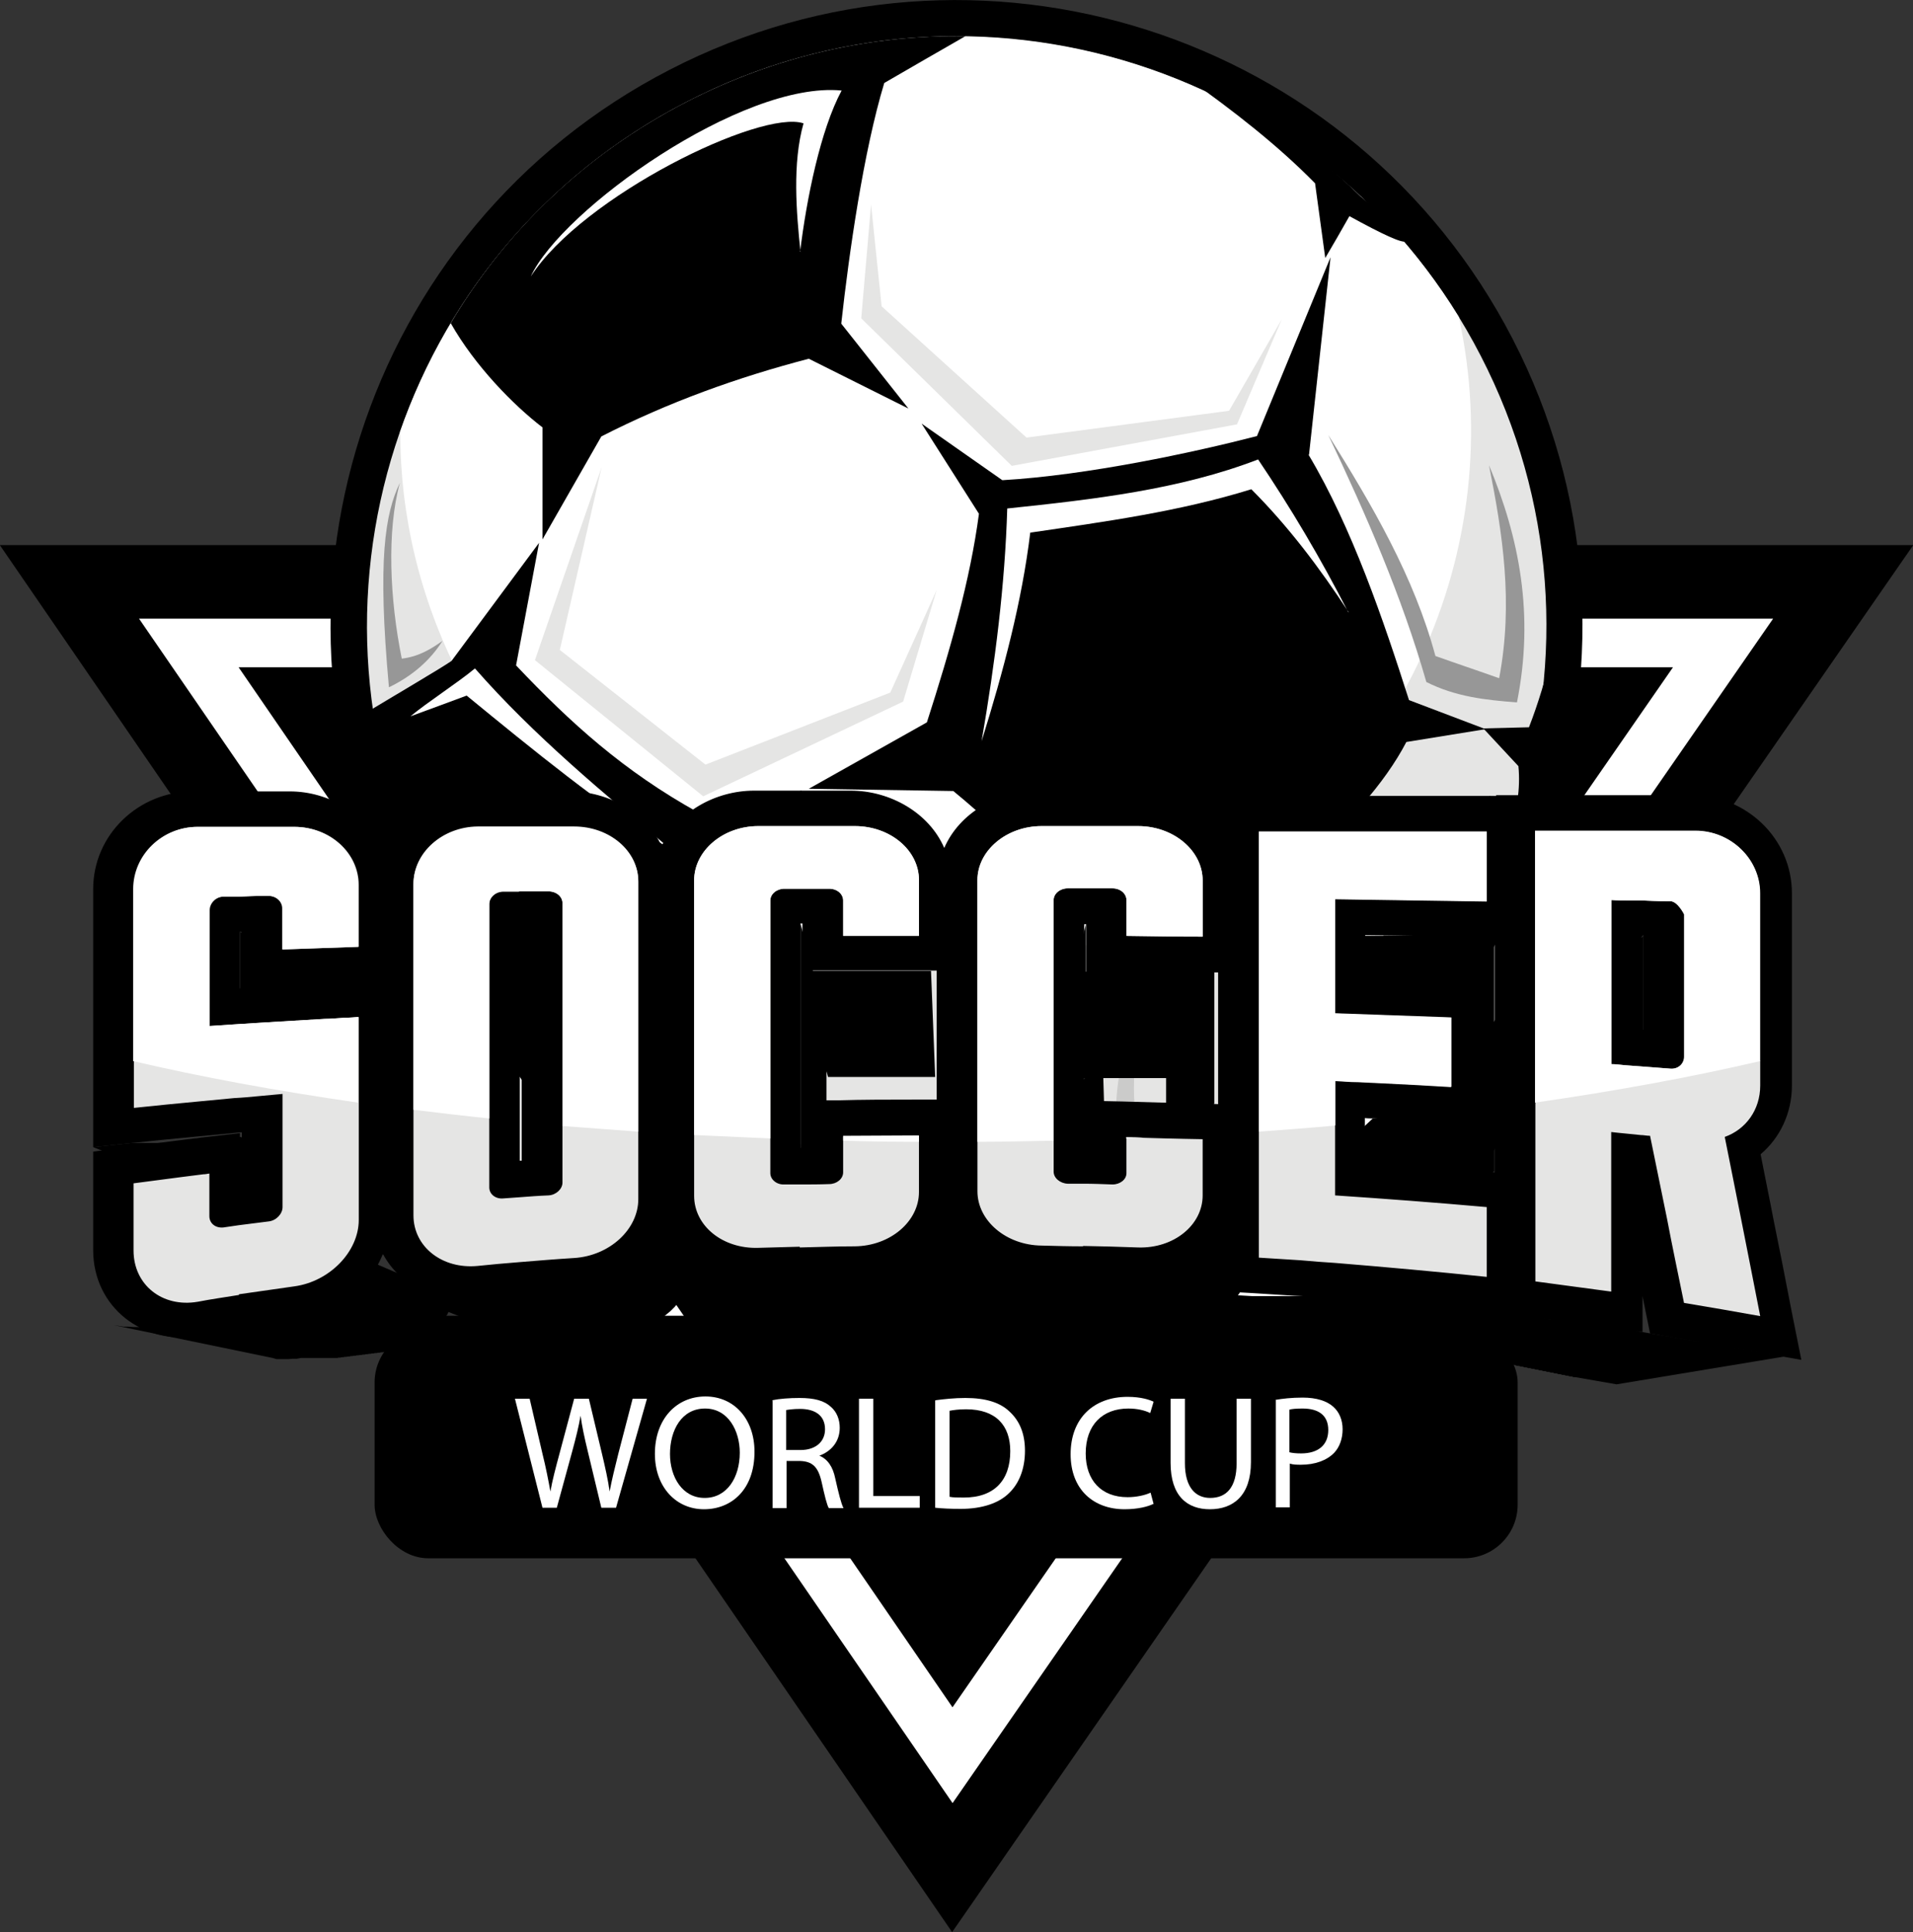 <?xml version="1.0" encoding="UTF-8"?><svg id="Layer_1" xmlns="http://www.w3.org/2000/svg" viewBox="0 0 50.71 51.22"><rect x="0" y="0" width="50.71" height="51.22" fill="#333333" stroke="none"/><defs><style>.cls-1,.cls-2,.cls-3{fill:#fff;}.cls-4,.cls-5,.cls-6,.cls-7,.cls-2,.cls-8,.cls-9,.cls-3{fill-rule:evenodd;}.cls-4,.cls-3{stroke:#000;stroke-miterlimit:2.61;stroke-width:.5px;}.cls-5{fill:#cbcbca;}.cls-6{fill:#979797;}.cls-7{fill:#b3b2b3;}.cls-8{fill:#e5e5e4;}</style></defs><g><polygon class="cls-4" points=".47 14.7 50.24 14.7 25.24 50.78 .47 14.7 .47 14.7"/><polygon class="cls-3" points="3.21 16.15 25.25 48.24 47.48 16.15 3.21 16.15 3.21 16.15"/><polygon class="cls-4" points="6.8 17.94 25.25 44.82 43.87 17.94 6.8 17.94 6.8 17.94"/><path class="cls-9" d="m40.1,8.99c4.2,8.14,1,18.15-7.14,22.35-8.14,4.2-18.15,1-22.35-7.14-4.2-8.14-1-18.15,7.14-22.35,8.14-4.2,18.15-1,22.35,7.14h0Z"/><path class="cls-8" d="m39.25,9.43c3.96,7.67.94,17.1-6.73,21.05-7.67,3.96-17.1.94-21.05-6.73-3.96-7.67-.94-17.1,6.73-21.05,7.67-3.96,17.1-.94,21.05,6.73h0Z"/><path class="cls-2" d="m10.6,11.46c1.27-3.65,3.89-6.84,7.6-8.75,7.32-3.77,16.23-1.21,20.47,5.69,1.34,6.13-1.52,12.64-7.36,15.65-6.97,3.59-15.53.86-19.12-6.11-1.07-2.08-1.58-4.29-1.58-6.48h0Z"/><path class="cls-9" d="m41.53,15.31c.14,3.01-.6,5.99-2.09,8.57.37-1.18.93-2.35.81-3.57-.31-.33-.62-.67-.93-1,.4-.01.81-.02,1.21-.03.5-1.29.78-2.63,1-3.98h0Z"/><path class="cls-9" d="m34.69,12.06c1.15,1.93,1.98,4.37,2.66,6.5l2.03.77-2.1.34c-1.14,2.19-4.13,4.61-6.82,5.64h0s-1.17,2.13-1.17,2.13l-.07-2.56c-.84-.93-2.37-2.62-3.95-3.91l-3.83-.06,3.13-1.76c.63-1.96,1.15-3.79,1.38-5.53l-1.52-2.39,2.14,1.5c2.26-.13,5.09-.74,6.75-1.17l1.95-4.74-.57,5.23h0Z"/><path class="cls-9" d="m31.47,2.06c1.69.76,3.25,1.82,4.6,3.15,1.83,1.5,1.46,1.49-.3.52-.21.37-.42.74-.64,1.11-.09-.66-.18-1.32-.27-1.98-.99-1.01-2.16-1.92-3.4-2.8h0Z"/><path class="cls-9" d="m31.29,31.05c-2.18.9-4.46,1.26-6.69,1.15.83-.42,2.57-1.41,3.3-1.98l1.32-2.55.07,2.38c.54.32,1.3.84,1.99.99h0Z"/><path class="cls-9" d="m20.37,31.65c-4-1.08-7.44-3.68-9.36-7.56-.81-1.63-1.28-3.36-1.45-5.11.81-.49,2.19-1.3,2.41-1.46l2.32-3.13-.61,3.25c1.46,1.54,2.85,2.8,4.83,3.9l2.75-.58-2.49,1.65c-.82.71-1.69,4.59-1.51,6.35.73,1.16,1.9,1.95,3.11,2.69h0Z"/><path class="cls-9" d="m11.94,8.58c1.44-2.43,3.56-4.49,6.26-5.88,2.37-1.22,4.9-1.78,7.39-1.74-.72.41-1.44.83-2.15,1.24-.55,1.82-.93,4.48-1.14,6.38,0,0,0,0,0,0,.59.75,1.19,1.5,1.78,2.25-.88-.44-1.76-.88-2.64-1.32-1.88.49-3.72,1.15-5.5,2.06-.52.91-1.04,1.82-1.56,2.73,0-.99,0-1.98,0-2.97-.77-.59-1.79-1.63-2.43-2.76h0Z"/><path class="cls-2" d="m21.21,6.67c.17-1.4.54-3.23,1.1-4.27-2.64-.26-7.43,3.17-8.24,4.93,1.37-2.13,6.1-4.44,7.23-4.06-.3,1.06-.19,2.37-.08,3.41h0Z"/><path class="cls-2" d="m12.59,17.72c-.47.39-1.24.88-1.71,1.27.5-.18,1-.37,1.49-.55,1.77,1.45,3.54,2.9,5.47,4.12-1.8-1.49-3.7-3.07-5.25-4.84h0Z"/><path class="cls-2" d="m35.74,16.23c-.72-1.41-1.52-2.76-2.39-4.05-2.08.8-4.36,1.06-6.65,1.3-.06,2.02-.32,4.08-.68,6.17.58-1.86,1.07-3.71,1.29-5.53,1.98-.29,3.96-.56,5.86-1.15.97.97,1.81,2.08,2.58,3.26h0Z"/><polygon class="cls-8" points="23.09 5.42 22.83 8.44 26.82 12.35 32.79 11.25 33.98 8.46 32.58 10.89 27.21 11.6 23.37 8.12 23.09 5.42 23.09 5.42"/><polygon class="cls-8" points="15.95 12.38 14.18 17.5 18.64 21.11 23.94 18.6 24.83 15.64 23.6 18.36 18.7 20.27 14.84 17.23 15.95 12.38 15.95 12.38"/><path class="cls-6" d="m40.21,18.62c-.82-.06-1.63-.15-2.4-.54-.66-2.3-1.6-4.44-2.6-6.55,1.17,1.87,2.28,3.77,2.84,5.86.56.2,1.13.39,1.69.59.38-2.01.09-3.84-.27-5.65.8,1.92,1.21,3.96.74,6.3h0Z"/><path class="cls-7" d="m27.4,29.69c-.85.83-1.85,1.47-3.02,1.92-1.49-.1-3.03-.45-4.61-1.02-.77-.6-1.48-1.29-2.16-2.04.06-1.54.36-2.85.71-4.11-.11,1.22-.23,2.45-.04,3.68.46.72,1.05,1.36,1.87,1.85,1.35.51,2.72.84,4.11.93,1.22-.05,2.23-.53,3.14-1.2h0Z"/><path class="cls-5" d="m30.8,26.01c-.46.94-.84,1.94-.72,3.34.37.24.74.48,1.11.72,3.91-2.38,6.38-5.41,8.26-8.7-1.41,3.32-3.38,6.56-8.2,9.34-.56-.31-1.11-.62-1.67-.92-.04-1.67.48-2.83,1.22-3.78h0Z"/><path class="cls-6" d="m11.73,16.99c-.31.22-.64.42-1.08.47-.32-1.58-.4-3.38-.05-4.66-.39.81-.6,2.03-.29,5.42.62-.3,1.09-.71,1.42-1.23h0Z"/><path class="cls-9" d="m17.56,32.67l1.22,1.11h.03s.09.05.09.05l.09.03.09.03.09.03.09.02.09.02.09.02h.09s.09.02.09.02h.09s.09.01.09.01h.09s.1,0,.1,0h.03s.03,0,.03,0h.03s.03,0,.03,0h.03s.03,0,.03,0h.03s.03,0,.03,0h.03s.03,0,.03,0h.03s.03,0,.03,0h.03s.03,0,.03,0h.03s.03,0,.03,0h.03s.03,0,.03,0h.03s.03,0,.03,0h.03s.03,0,.03,0h.03s.03,0,.03,0h.03s.03,0,.03,0h.03s.03,0,.03,0h.03s.03,0,.03,0h.03s.03,0,.03,0h.05s.05,0,.05,0h.05s.05,0,.05,0h.05s.05,0,.05,0h.05s.05,0,.05,0h.05s.05,0,.05,0h.05s.05,0,.05,0h.05s.05,0,.05,0h.05s.05,0,.05,0h.05s.05,0,.05,0h.05s.05,0,.05,0h.05s.05,0,.05,0h.05s.05,0,.05,0h.05s.05,0,.05,0h.05s.05,0,.05,0h.05s.05,0,.05,0h.05s.05,0,.05,0h.1s.1,0,.1,0h.1s.1-.02.1-.02l.1-.02.1-.02.09-.02.09-.03.09-.03.09-.03.09-.03.09-.04.09-.04.09-.04.08-.05.08-.05.08-.05.08-.05.08-.06.07-.06.07-.06.07-.06.07-.07.06-.07.06-.07.06-.07.06-.08.05-.08.05-.08.05-.08.04-.08.04-.09.04.09.04.08.05.08.05.08.05.08.06.08.06.07.06.07.06.07.07.07.07.06.07.06.07.06.08.06.08.05.08.05.08.05.08.05.09.04.09.04.09.04.09.03.09.03.09.03.09.03.09.02.1.02.1.02h.1s.1.02.1.02h.1s.1,0,.1,0h.03s.03,0,.03,0h.03s.03,0,.03,0h.03s.03,0,.03,0h.03s.03,0,.03,0h.03s.03,0,.03,0h.03s.03,0,.03,0h.03s.03,0,.03,0h.03s.03,0,.03,0h.03s.03,0,.03,0h.03s.03,0,.03,0h.03s.03,0,.03,0h.03s.03,0,.03,0h.03s.03,0,.03,0h.03s.03,0,.03,0h.03s.03,0,.03,0h.03s.03,0,.03,0h.05s.05,0,.05,0h.05s.05,0,.05,0h.05s.05,0,.05,0h.05s.05,0,.05,0h.05s.05,0,.05,0h.05s.05,0,.05,0h.05s.05,0,.05,0h.05s.05,0,.05,0h.05s.05,0,.05,0h.05s.05,0,.05,0h.05s.05,0,.05,0h.05s.05,0,.05,0h.05s.05,0,.05,0h.05s.05,0,.05,0h.05s.05,0,.05,0h.05s.05,0,.05,0h.08s.08,0,.08,0h.08s.08,0,.08,0h.08s.08-.02.08-.02h.08s.08-.03.08-.03l.08-.02.08-.02.08-.02.08-.02.08-.03.08-.03.08-.03.08-.03.07-.04.07-.04.07-.04.07-.04.07-.04.05-.03.59-.58h0v.03h0v.03h0v.03h0v.03h0v.03h0v.03h0v.03h0v.03h0v.03h0v.03h0v.03h0v.03h0v.03h0v.03h0v.03h0v.91l.88.05h.03s.03,0,.03,0h.03s.03,0,.03,0h.03s.03,0,.03,0h.03s.03,0,.03,0h.03s.03,0,.03,0h.03s.03,0,.03,0h.03s.03,0,.03,0h.03s.03,0,.03,0h.03s.03,0,.03,0h.03s.03,0,.03,0h.03s.03,0,.03,0h.03s.03,0,.03,0h.03s.03,0,.03,0h.03s.03,0,.03,0h.03s.03,0,.03,0h.03s.03,0,.03,0h.03s.03,0,.03,0h.03s.03,0,.03,0h.03s.03,0,.03,0h.03s.03,0,.03,0h.03s.03,0,.03,0h.03s.03,0,.03,0h.03s.03,0,.03,0h.03s.03,0,.03,0h.03s.03,0,.03,0h.03s.03,0,.03,0h.03s.03,0,.03,0h.03s.03,0,.03,0h.03s.03,0,.03,0h.03s.03,0,.03,0h.03s.03,0,.03,0h.03s.03,0,.03,0h.12s.12.02.12.02h.12s.12.02.12.02h.12s.12.02.12.02h.12s.12.02.12.02h.12s.12.02.12.02h.12s.12.02.12.02h.12s.12.02.12.02h.12s.12.02.12.02h.12s.12.02.12.02h.12s.12.02.12.02h.12s.12.02.12.02h.12s.12.02.12.02h.12s.12.02.12.02h.12s.12.03.12.03h.12s.12.03.12.03h.12s.12.03.12.03l1.02.11h.02s.24.02.24.02h.06s.06.02.06.02h.06s.06.02.06.02h.06s.06.02.06.02h.06s.06.02.06.02h.06s.06.02.06.02h.06s.06.02.06.02h.06s.06.02.06.02h.01s2.18-.65,2.18-.65h0s0,.02,0,.02h0s0,.02,0,.02h0s0,.02,0,.02h0s0,.02,0,.02h0s0,.02,0,.02h0s0,.02,0,.02h0s0,.02,0,.02h0s0,.02,0,.02h0s0,.02,0,.02h0s0,.02,0,.02h0s0,.02,0,.02h0s0,.02,0,.02h0s0,.02,0,.02h0s0,.02,0,.02h0s0,.02,0,.02h0s0,.02,0,.02l.13.64.64.11h.06s.06.02.06.02h.06s.06.02.06.02h.06s.06.02.06.02h.06s.06.02.06.02h.06s.06.02.06.02h.06s.06.02.06.02h.06s.06.02.06.02h.06s.06.02.06.02h.06s.06.02.06.02h.06s.06.02.06.02h.06s.06.02.06.02h.06s.06.02.06.02h.06s.06.02.06.02h.06s.06.02.06.02h.06s.06.02.06.02h.06s.06.02.06.02l1.36.24-4.47.74-1.09-.19h-.05s-.05-.02-.05-.02h-.05s-.05-.02-.05-.02h-.05s-.05-.02-.05-.02h-.05s-.05-.02-.05-.02h-.05s-.05-.02-.05-.02h-.05s-.05-.02-.05-.02h-.05s-.05-.02-.05-.02h-.05s-.05-.02-.05-.02h-.05s-.05-.02-.05-.02h-.05s-.05-.02-.05-.02h-.05s-.05-.02-.05-.02h-.05s-.05-.02-.05-.02h-.05s-.05-.02-.05-.02h-.05s-.05-.02-.05-.02h-.05s-.05-.02-.05-.02h-.05s-.05-.02-.05-.02l-.51-.09v-.07s-.16.04-.16.04l-.85-.12h-.05s-.05-.01-.05-.01h-.05s-.05-.01-.05-.01h-.05s-.05-.01-.05-.01h-.05s-.05-.01-.05-.01h-.05s-.05-.01-.05-.01h-.05s-.05-.01-.05-.01h-.05s-.05-.01-.05-.01h-.05s-.05-.01-.05-.01h-.05s-.05-.01-.05-.01h-.05s-.05-.01-.05-.01h-.05s-.05-.01-.05-.01h-.05s-.05-.01-.05-.01h-.05s-.05-.01-.05-.01h-.05s-.05-.01-.05-.01h-.05s-.05-.01-.05-.01h-.05s-.05-.01-.05-.01l-.17-.02h-.02s-.83-.08-.83-.08h-.1s-.1-.02-.1-.02h-.1s-.1-.02-.1-.02h-.1s-.1-.02-.1-.02h-.1s-.1-.02-.1-.02h-.1s-.1-.02-.1-.02h-.1s-.1-.02-.1-.02h-.1s-.1-.02-.1-.02h-.1s-.1-.02-.1-.02h-.1s-.1-.02-.1-.02h-.1s-.1-.02-.1-.02h-.1s-.1-.02-.1-.02h-.1s-.1-.02-.1-.02h-.1s-.1-.02-.1-.02h-.1s-.1-.02-.1-.02h-.1s-.1-.02-.1-.02h-.1s-.1-.02-.1-.02h-.02s-.02,0-.02,0h-.02s-.02,0-.02,0h-.02s-.02,0-.02,0h-.02s-.02,0-.02,0h-.02s-.02,0-.02,0h-.02s-.02,0-.02,0h-.02s-.02,0-.02,0h-.02s-.02,0-.02,0h-.02s-.02,0-.02,0h-.02s-.02,0-.02,0h-.02s-.02,0-.02,0h-.02s-.02,0-.02,0h-.02s-.02,0-.02,0h-.02s-.02,0-.02,0h-.02s-.02,0-.02,0h-.02s-.02,0-.02,0h-.03s-.03,0-.03,0h-.03s-.03,0-.03,0h-.03s-.03,0-.03,0h-.03s-.03,0-.03,0h-.03s-.03,0-.03,0h-.03s-.03,0-.03,0h-.03s-.03,0-.03,0h-.03s-.03,0-.03,0h-.03s-.03,0-.03,0h-.03s-.03,0-.03,0h-.03s-.03,0-.03,0h-.03s-.03,0-.03,0h-.03s-.03,0-.03,0h-.03s-.03,0-.03,0h-.03s-.03,0-.03,0h-.03s-.03,0-.03,0l-.71-.04v-.71h0v-.02h0v-.02h0v-.02h0v-.02h0v-.02h0v-.02h0v-.02h0v-.02h0v-.02h0v-.02h0v-.02h0v-.02h0v-.02h0v-.02l-.21.2-.05.04-.05.04-.05.04-.05.04-.05.04-.05.04-.05.04-.06.03-.06.03-.06.03-.06.03-.06.03-.06.03-.06.02-.06.02-.06.02-.06.02-.06.02h-.07s-.07.03-.07.03h-.07s-.07.02-.07.02h-.07s-.07.01-.07.01h-.07s-.07,0-.07,0h-.07s-.04,0-.04,0h-.04s-.04,0-.04,0h-.04s-.04,0-.04,0h-.04s-.04,0-.04,0h-.04s-.04,0-.04,0h-.04s-.04,0-.04,0h-.04s-.04,0-.04,0h-.04s-.04,0-.04,0h-.04s-.04,0-.04,0h-.04s-.04,0-.04,0h-.04s-.04,0-.04,0h-.04s-.04,0-.04,0h-.04s-.04,0-.04,0h-.04s-.04,0-.04,0h-.04s-.04,0-.04,0h-.04s-.04,0-.04,0h-.04s-.03,0-.03,0h-.03s-.03,0-.03,0h-.03s-.03,0-.03,0h-.03s-.03,0-.03,0h-.03s-.03,0-.03,0h-.03s-.03,0-.03,0h-.03s-.03,0-.03,0h-.03s-.03,0-.03,0h-.03s-.03,0-.03,0h-.03s-.03,0-.03,0h-.03s-.03,0-.03,0h-.03s-.03,0-.03,0h-.03s-.03,0-.03,0h-.03s-.03,0-.03,0h-.03s-.03,0-.03,0h-.03s-.03,0-.03,0h-.03s-.08,0-.08,0h-.08s-.08-.01-.08-.01h-.08s-.08-.02-.08-.02l-.08-.02-.08-.02-.08-.02-.07-.02-.07-.03-.07-.03-.07-.03-.07-.03-.07-.03-.07-.04-.07-.04-.06-.04-.06-.04-.06-.05-.06-.05-.06-.05-.06-.05-.05-.05-.05-.06-.05-.06-.05-.06-.04-.06-.04-.06-.04-.06-.04-.07-.03-.07-.03-.07-.03.07-.03.07-.04.07-.04.06-.04.06-.04.06-.05.06-.05.06-.05.06-.05.05-.06.05-.06.05-.06.05-.06.05-.06.04-.06.04-.07.04-.07.04-.07.03-.07.03-.07.03-.07.03-.07.03-.07.02-.08.02-.08.02-.08.02h-.08s-.08.02-.08.02h-.08s-.08.01-.08.01h-.08s-.04,0-.04,0h-.04s-.04,0-.04,0h-.04s-.04,0-.04,0h-.04s-.04,0-.04,0h-.04s-.04,0-.04,0h-.04s-.04,0-.04,0h-.04s-.04,0-.04,0h-.04s-.04,0-.04,0h-.04s-.04,0-.04,0h-.04s-.04,0-.04,0h-.04s-.04,0-.04,0h-.04s-.04,0-.04,0h-.04s-.04,0-.04,0h-.04s-.04,0-.04,0h-.04s-.04,0-.04,0h-.04s-.04,0-.04,0h-.04s-.03,0-.03,0h-.03s-.03,0-.03,0h-.03s-.03,0-.03,0h-.03s-.03,0-.03,0h-.03s-.03,0-.03,0h-.03s-.03,0-.03,0h-.03s-.03,0-.03,0h-.03s-.03,0-.03,0h-.03s-.03,0-.03,0h-.03s-.03,0-.03,0h-.03s-.03,0-.03,0h-.03s-.03,0-.03,0h-.03s-.03,0-.03,0h-.03s-.03,0-.03,0h-.03s-.03,0-.03,0h-.03s-.03,0-.03,0h-.03s-.08,0-.08,0h-.08s-.08,0-.08,0h-.08s-.08-.02-.08-.02h-.07s-.07-.02-.07-.02l-.07-.02-.07-.02-.07-.02-.07-.02-.07-.03-.07-.03-.07-.03-.07-.03-.07-.03-.06-.04-.06-.04-.06-.04-.06-.04-.06-.04-.06-.05-.5-.44v.02s-.04.07-.04.07l-.04.06-.04.06-.04.06-.05.06-.05.06-.05.06-.05.05-.05.05-.06.05-.06.05-.06.05-.06.04-.06.04-.06.04-.07.04-.07.04-.07.03-.07.03-.07.03-.07.03-.07.03-.07.02-.07.02-.07.02-.08.02h-.08s-.08.03-.08.03h-.08s-.08.02-.08.02h-.04s-.04,0-.04,0h-.04s-.04,0-.04,0h-.04s-.04,0-.04,0h-.04s-.04,0-.04,0h-.04s-.04,0-.04,0h-.04s-.04,0-.04,0h-.04s-.04,0-.04,0h-.04s-.04,0-.04,0h-.04s-.04,0-.04,0h-.04s-.04,0-.04,0h-.04s-.04,0-.04,0h-.04s-.04,0-.04,0h-.04s-.04,0-.04,0h-.04s-.04,0-.04,0h-.04s-.04,0-.04,0h-.04s-.04,0-.04,0h-.03s-.03,0-.03,0h-.03s-.03,0-.03,0h-.03s-.03,0-.03,0h-.03s-.03,0-.03,0h-.03s-.03,0-.03,0h-.03s-.03,0-.03,0h-.03s-.03,0-.03,0h-.03s-.03,0-.03,0h-.03s-.03,0-.03,0h-.03s-.03,0-.03,0h-.03s-.03,0-.03,0h-.03s-.03,0-.03,0h-.03s-.03,0-.03,0h-.03s-.03,0-.03,0h-.03s-.03,0-.03,0h-.03s-.03,0-.03,0h-.08s-.08,0-.08,0h-.08s-.08,0-.08,0h-.08s-.08-.01-.08-.01h-.07s-.07-.02-.07-.02h-.07s-.07-.03-.07-.03l-.07-.02-.07-.02-.07-.02-1.22-.48h0s-.04.08-.04.08l-.05.06-.05.06-.05.06-.05.06-.05.06-.06.05-.06.05-.06.05-.06.05-.06.05-.06.04-.07.04-.07.04-.07.04-.07.04-.07.03-.07.03-.07.03-.07.03-.07.02-.07.02-.08.02-.08.02h-.08s-.08.03-.08.03h-.04s-.04.01-.04.01h-.04s-.04.01-.04.01h-.04s-.04.01-.04.01h-.04s-.04.01-.04.01h-.04s-.04.01-.04.01h-.04s-.04.01-.04.01h-.04s-.04.01-.04.01h-.04s-.04.01-.04.01h-.04s-.04.01-.04.01h-.04s-.04.01-.04.01h-.04s-.04.01-.04.01h-.04s-.04.01-.04.01h-.04s-.04.01-.04.01h-.04s-.04.01-.04.01h-.04s-.04.01-.04.01h-.04s-.04.01-.04.01h-.03s-.03,0-.03,0h-.03s-.03,0-.03,0h-.03s-.03,0-.03,0h-.03s-.03,0-.03,0h-.03s-.03,0-.03,0h-.03s-.03,0-.03,0h-.03s-.03,0-.03,0h-.03s-.03,0-.03,0h-.03s-.03,0-.03,0h-.03s-.03,0-.03,0h-.03s-.03,0-.03,0h-.03s-.03,0-.03,0h-.03s-.03,0-.03,0h-.03s-.03,0-.03,0h-.03s-.03,0-.03,0h-.03s-.03,0-.03,0l-.11.02h-.11s-.11.01-.11.01h-.11s-.11,0-.11,0h-.1s-.1-.03-.1-.03l-4.21-.87.13.02.13.02h.13s.13.01.13.01h.14s.14-.02.14-.02l.14-.02h.03s.03-.01.03-.01h.03s.03-.01.03-.01h.03s.03-.01.03-.01h.03s.03-.01.03-.01h.03s.03-.01.03-.01h.03s.03-.01.03-.01h.03s.03-.01.03-.01h.03s.03-.01.03-.01h.03s.03-.01.03-.01h.03s.03-.01.03-.01h.03s.03-.01.03-.01h.03s.03-.01.03-.01h.03s.03-.01.03-.01h.03s.03-.01.03-.01h.03s.03-.01.03-.01h.03s.03-.01.03-.01h.05s.05-.01.05-.01h.05s.05-.01.05-.01h.05s.05-.01.05-.01h.05s.05-.01.05-.01h.05s.05-.01.05-.01h.05s.05-.01.05-.01h.05s.05-.01.05-.01h.05s.05-.01.05-.01h.05s.05-.01.05-.01h.05s.05-.01.05-.01h.05s.05-.01.05-.01h.05s.05-.01.05-.01h.05s.05-.01.05-.01h.05s.05-.01.05-.01h.05s.05-.01.05-.01h.05s.05-.01.05-.01h.1s.1-.03.1-.03l.09-.02.09-.02.09-.03.09-.03.09-.03.09-.04.09-.04.09-.04.09-.04.08-.05.08-.05.08-.05.08-.06.08-.06.08-.06.07-.06.07-.06.07-.07.07-.07.07-.07.06-.07.06-.07.06-.08.05-.08.05-.08.05-.08.05-.08.04-.09.04-.09.04-.09,2.82,1.21h0s.03,0,.03,0h.03s.03,0,.03,0h.03s.03,0,.03,0h.03s.03,0,.03,0h.03s.03,0,.03,0h.03s.03,0,.03,0h.03s.03,0,.03,0h.03s.03,0,.03,0h.03s.03,0,.03,0h.03s.03,0,.03,0h.03s.03,0,.03,0h.03s.05,0,.05,0h.05s.05,0,.05,0h.05s.05,0,.05,0h.05s.05,0,.05,0h.05s.05,0,.05,0h.05s.05,0,.05,0h.05s.05,0,.05,0h.05s.05,0,.05,0h.05s.05,0,.05,0h.05s.05,0,.05,0h.05s.05,0,.05,0h.05s.05,0,.05,0h.05s.05,0,.05,0h.05s.05,0,.05,0h.05s.05,0,.05,0h.05s.05,0,.05,0h.05s.1-.01.1-.01h.1s.1-.03.1-.03l.09-.02.09-.02.09-.02.09-.03.09-.03.09-.03.09-.04.09-.04.09-.04.09-.04.08-.05.08-.05.08-.05.08-.05.08-.06.07-.06.07-.06.07-.06.07-.07.07-.07.06-.07.06-.07.06-.07.05-.08.05-.08.05-.08.05-.08.04-.08.04-.09h0Zm-3.72-8.09l2.31,3.04h0s0,0,0,0h0s0,0,0,0h0s0,0,0,0h0s0,0,0,0v4.97l-2.32-1.8v-6.21h0s0,0,0,0h0s0,0,0,0h0s0,0,0,0h0s0,0,0,0h0Zm26.09,3.23h0s0,0,0,0h0s0,0,0,0h0s0,0,0,0h0s0,0,0,0l3.63-2.99h0s0,0,0,0h0s0,0,0,0h0s0,0,0,0h0s0,0,0,0v2.51l-3.64,2.49v-2.01h0Zm-28.95,1.04l-.78.03-.04-.03h0v.07l-3.8-2.72v-1.5h0s0,0,0,0h0s0,0,0,0h0s0,0,0,0h0s0,0,0,0l1.73,1.38h.02s.04,0,.04,0h.04s.04,0,.04,0h.04s.04,0,.04,0h.04s.04,0,.04,0h.04s.04,0,.04,0h.04s.04,0,.04,0l3.36,2.74h-.03s-.03,0-.03,0h-.03s-.03,0-.03,0h-.03s-.03,0-.03,0h-.03s-.03,0-.03,0h-.03s-.03,0-.03,0h-.03s-.03,0-.03,0h-.03s-.03,0-.03,0h-.03s-.03,0-.03,0h-.03s-.03,0-.03,0h-.03s-.03,0-.03,0h-.03s-.03,0-.03,0h-.03s-.03,0-.03,0h-.03s-.03,0-.03,0h-.03s-.03,0-.03,0h-.03s-.03,0-.03,0h-.03s-.03,0-.03,0h0Zm11.07,3.23v.23l-.83-1.87v-5.95h0s0,0,0,0h0s0,0,0,0h0s0,0,0,0h0s0,0,0,0l.33,1.25h.61s.06,0,.06,0h.06s.06,0,.06,0h.06s.06,0,.06,0h.06s.06,0,.06,0h.06s.06,0,.06,0h.06s.06,0,.06,0h.06s.06,0,.06,0h.06s.06,0,.06,0h.06s.06,0,.06,0h.06s.06,0,.06,0h.06s.06,0,.06,0h.06s.06,0,.06,0h.06s.06,0,.06,0h.06s.06,0,.06,0h.06s.06,0,.06,0h.06s.06,0,.06,0h.06s.6,0,.6,0l.11,2.81h-.58s-.05,0-.05,0h-.05s-.05,0-.05,0h-.05s-.05,0-.05,0h-.05s-.05,0-.05,0h-.05s-.05,0-.05,0h-.05s-.05,0-.05,0h-.05s-.05,0-.05,0h-.05s-.05,0-.05,0h-.05s-.05,0-.05,0h-.05s-.05,0-.05,0h-.05s-.05,0-.05,0h-.05s-.05,0-.05,0h-.05s-.05,0-.05,0h-.05s-.05,0-.05,0h-.05s-.05,0-.05,0h-.05s-.76,0-.76,0l-.04-.15v3.67h0Zm12.17-.4h0s0,0,0,0h0s0,0,0,0h0s0,0,0,0h0s0,0,0,0h0s0,0,0,0h0s0,0,0,0h0s0,0,0,0h0s0,0,0,0h0s0,0,0,0h0s0,0,0,0h0s0,0,0,0h0s0,0,0,0h0s0,0,0,0h0s0,0,0,0h0s0,0,0,0h0s0,0,0,0l2.17-2.03h0s0,0,0,0h0s0,0,0,0h0s0,0,0,0h0s0,0,0,0h0s0,0,0,0h0s0,0,0,0h0s0,0,0,0h0s0,0,0,0h0s0,0,0,0h0s0,0,0,0h0s0,0,0,0h0s0,0,0,0h0s0,0,0,0h0s0,0,0,0h0s0,0,0,0h0s0,0,0,0h.06s.06,0,.06,0h.06s.06,0,.06,0h.06s.04,0,.04,0v-1.84h-.29s-.08,0-.08,0h-.08s-.08,0-.08,0h-.08s-.08,0-.08,0h-.08s-.08,0-.08,0h-.08s-.08,0-.08,0h-.08s-.08,0-.08,0h-.08s-.08,0-.08,0h-.08s-.08,0-.08,0h-.08s-.08,0-.08,0h-.08s-.08,0-.08,0h-.08s-.08,0-.08,0h-.08s-.08,0-.08,0h-.08s-.08,0-.08,0h-.08s-.08,0-.08,0h-.08s-.08,0-.08,0h-.08s-.08,0-.08,0h-.08s2.17-3,2.17-3h.1s.1,0,.1,0h.1s.1,0,.1,0h.1s.1,0,.1,0h.02s2.83-3.72,2.83-3.72v.02l-2.82,3.69h.06s.1,0,.1,0h.1s.1,0,.1,0h.1s.1,0,.1,0h.1s.1,0,.1,0h.1s.1,0,.1,0h.1s.1,0,.1,0h.1s.1,0,.1,0h.1s.1,0,.1,0h.1s.1,0,.1,0h.1s.1,0,.1,0h.1s.1,0,.1,0h.1s.1,0,.1,0h.1s.1,0,.1,0h.37v6.25l-2.85,1.74v-1.22l-.28.2-.8-.05h-.05s-.05,0-.05,0h-.05s-.05,0-.05,0h-.05s-.05,0-.05,0h-.05s-.05,0-.05,0h-.05s-.05,0-.05,0h-.05s-.05,0-.05,0h-.05s-.05,0-.05,0h-.05s-.05,0-.05,0h-.05s-.05,0-.05,0h-.05s-.05,0-.05,0h-.05s-.05,0-.05,0h-.05s-.05,0-.05,0h-.05s-.05,0-.05,0h-.05s-.05,0-.05,0h-.05s-.05,0-.05,0h-.05s-.05,0-.05,0h0Zm-3.31-1.57v-1.53h-.45s-.05,0-.05,0h-.05s-.05,0-.05,0h-.05s-.05,0-.05,0h-.05s-.05,0-.05,0h-.05s-.05,0-.05,0h-.05s-.05,0-.05,0h-.05s-.05,0-.05,0h-.05s-.05,0-.05,0h-.05s-.05,0-.05,0h-.05s-.05,0-.05,0h-.05s-.05,0-.05,0h-.05s-.05,0-.05,0h-.05s-.05,0-.05,0h-.05s-.05,0-.05,0h-.05s-.05,0-.05,0h-.05s-.05,0-.05,0h-.05s-.75,0-.75,0v-.75h0v-.26h0s0,0,0,0h0s0,0,0,0h0s0,0,0,0h0s0,0,0,0l.67-3.06h0s0,0,0,0h0s0,0,0,0h0s0,0,0,0h0s0,0,0,0v.31h0v.94h.93s.06,0,.06,0h.06s.06,0,.06,0h.06s.06,0,.06,0h.06s.06,0,.06,0h.06s.06,0,.06,0h.06s.06,0,.06,0h.06s.06,0,.06,0h.06s.06,0,.06,0h.06s.06,0,.06,0h.06s.06,0,.06,0h.06s.06,0,.06,0h.06s.06,0,.06,0h.06s.06,0,.06,0h.06s.06,0,.06,0h.06s.06,0,.06,0h.06s.06,0,.06,0h.06s.56,0,.56,0v3.49l-1.39,2.1v-1.27h0Zm-2.81,1.97v-.77l.68-2.12v.96h0v.29l-.68,1.87v-.23h0Zm2.81-6.49v-.75l1.39-3.74v.94h0v.02h0v.02h0s-1.39,3.55-1.39,3.55h0v-.02h0v-.02h0Zm-21.16-3.66l3.12,3.57.05.06.04.06.04.06.04.06.04.06.04.07.03.07-3.05-3.46-.04-.08-.04-.08-.05-.08-.05-.08-.05-.08-.06-.07-.06-.07h0Zm-1.87,10.27l-.83.08-4.58-1.87,1.03-.11h.03s.03,0,.03,0h.03s.03,0,.03,0h.03s.03,0,.03,0h.03s.03,0,.03,0h.03s.03,0,.03,0h.03s.03,0,.03,0h.03s.03,0,.03,0h.03s.03,0,.03,0h.03s.03,0,.03,0h.03s.03,0,.03,0h.03s.03,0,.03,0h.03s.03,0,.03,0h.03s.03,0,.03,0h.03s.03,0,.03,0h.03s.03,0,.03,0h.03s.03,0,.03,0h.06s.06-.01.06-.01h.06s.06-.01.06-.01h.06s.06-.01.06-.01h.06s.06-.01.06-.01h.06s.06-.01.06-.01h.06s.06-.01.06-.01h.06s.06-.01.06-.01h.06s.06-.01.06-.01h.06s.06-.01.06-.01h.06s.06-.01.06-.01h.06s.06-.01.06-.01h.06s.06-.01.06-.01h.06s.06-.01.06-.01h.06s.06-.01.06-.01h.06s.06-.01.06-.01h.06s.06-.01.06-.01h0s0,0,0,0h0s0,0,0,0h0s0,0,0,0h0s0,0,0,0h0s0,0,0,0h0s0,0,0,0h0s0,0,0,0h0s0,0,0,0h0s0,0,0,0h0s0,0,0,0h0s0,0,0,0h0s0,0,0,0h0s0,0,0,0h0s0,0,0,0h0s0,0,0,0h0s0,0,0,0l3.79,1.95h0s0,0,0,0h0s0,0,0,0h0s0,0,0,0h0s0,0,0,0h0s0,0,0,0h0s0,0,0,0h0s.04.02.04.02v.85h0v.02h0v.02h0v.02h0v.02h0v.02h0v.02h0v.02h0v.02h0v.02h0v.02h0v.02h0v.02h0v.02h0v.02h0v.02h0v.02l-2.23-.97h-.01s-.02,0-.02,0h-.02Zm.71-.07l1.57.72-1.57-.72h0Z"/><path class="cls-9" d="m17.56,32.67c-.39.92-1.38,1.55-2.4,1.61-.48.03-.96.07-1.45.11-.36.03-.72.06-1.08.09-1.04.1-2.03-.39-2.48-1.24-.37.95-1.32,1.66-2.35,1.8-.48.07-.97.14-1.45.21-.36.05-.72.11-1.08.17-1.47.25-2.8-.76-2.8-2.28v-2.61l.82-.11c.41-.05.81-.11,1.22-.16.21-.03.43-.05.64-.08.05,0,.11-.01.16-.02l1.05-.12v1.46s.04,0,.05,0v-1.48c-.09,0-.17.01-.26.02-.59.06-1.18.11-1.77.17-.29.03-.59.06-.88.09l-1.03.11v-1.04c0-.97,0-1.93,0-2.9v-2.9c0-1.45,1.21-2.59,2.65-2.59h1.09c.49,0,.98,0,1.47,0,1.04,0,2.01.59,2.43,1.5.41-.91,1.39-1.5,2.44-1.5.37,0,.73,0,1.1,0h1.46c1.02,0,2.01.56,2.43,1.45.41-.9,1.42-1.47,2.45-1.47h2.56c1.05,0,2.08.59,2.48,1.52.4-.93,1.43-1.52,2.48-1.52h2.56c.9,0,1.77.43,2.26,1.13v-.99h2.05c.3,0,.6,0,.91,0,1.34,0,2.68,0,4.02,0h.35s0-.02,0-.02h.94c.57,0,1.14,0,1.7,0,.1,0,.21,0,.31,0,.26,0,.52,0,.78,0,.49,0,.97,0,1.46,0,1.44,0,2.65,1.15,2.65,2.6v5.1c0,.72-.31,1.38-.83,1.82.11.57.23,1.14.34,1.72.16.79.32,1.59.47,2.38l.27,1.35-1.36-.24c-.67-.12-1.34-.24-2.01-.35l-.64-.11-.13-.64c-.02-.12-.05-.24-.07-.35v.95l-1.07-.14c-.67-.09-1.33-.18-2-.26l-.24-.03h0s-1.04-.1-1.04-.1c-1.33-.14-2.66-.26-3.99-.37-.3-.02-.59-.05-.89-.06-.37-.02-.74-.05-1.11-.07l-.88-.05v-1.29c-.49.7-1.38,1.11-2.29,1.07-.48-.02-.97-.03-1.45-.04-.36,0-.73-.01-1.09-.02-1.04-.01-2.07-.61-2.46-1.54-.39.93-1.42,1.52-2.46,1.54-.48,0-.97.02-1.45.03-.36,0-.72.02-1.09.03-1.02.03-2.01-.48-2.45-1.35h0Zm14.74-6.89h-.56c-.67-.01-1.35-.02-2.02-.02h-.93v-.94h0v-.32s-.04,0-.05,0v5.94s.04,0,.05,0v-.29h0v-.97l.96.02c.67.02,1.35.04,2.02.05l.52.02v-3.49h0Zm7.32,5.3v-6.24h-.37c-1.02-.02-2.04-.04-3.06-.05v1.17c.72.03,1.45.05,2.17.08l.9.04v3.73l-1-.06c-.61-.03-1.22-.07-1.84-.1-.08,0-.16,0-.24-.01v1.17c1.05.08,2.11.16,3.16.25l.27.02h0Zm-14.79-1.93v-3.42h-.6c-.67,0-1.34,0-2.01,0h-.95s0-.94,0-.94h0v-.31s-.04,0-.05,0v5.95s.04,0,.05,0v-.32h0v-.94h.93c.67-.02,1.35-.02,2.02-.02h.6Zm-16.26-3.09c-.4.01-.79.03-1.19.04l-.98.04v-1.44s-.04,0-.05,0v1.5c.69-.04,1.38-.09,2.07-.13h.15Zm34.94-1.27v2.51s.04,0,.05,0v-2.51s-.04,0-.05,0h0Zm-29.73-.23v6.21s.04,0,.05,0v-6.21s-.04,0-.05,0h0Z"/><path class="cls-8" d="m21.2,33.05c-.37.01-.73.02-1.1.03-.94.03-1.7-.58-1.7-1.38v-8.36c0-.79.77-1.44,1.7-1.44h2.56c.94,0,1.7.64,1.7,1.43v1.48c-.67,0-1.35,0-2.01,0v-.94h0c0-.17-.16-.31-.37-.31h-.12c-.22,0-.44,0-.66,0-.1,0-.2,0-.29,0h0s-.08,0-.12,0c-.2,0-.37.14-.37.31h0v7.23h0s0,0,0,0c0,.17.17.31.37.3.14,0,.28,0,.41,0,.26,0,.52,0,.78-.01.2,0,.37-.14.37-.31h0s0,0,0,0v-.95c.67,0,1.34-.01,2.01-.01v1.48c0,.78-.76,1.43-1.7,1.44-.49,0-.97.02-1.46.03h0Zm19.5-11.02c.57,0,1.13,0,1.7,0h.31c.26,0,.52,0,.78,0,.49,0,.97,0,1.46,0,.94,0,1.71.75,1.71,1.65v5.1c0,.64-.38,1.16-.94,1.36.16.78.31,1.57.47,2.36.16.79.31,1.59.47,2.39-.67-.12-1.35-.24-2.02-.35-.15-.74-.31-1.49-.45-2.23-.15-.74-.3-1.47-.45-2.2-.09,0-.17-.02-.25-.02-.26-.03-.53-.05-.78-.08v4.23c-.67-.09-1.35-.18-2.01-.27v-11.95h0Zm3.95,2.21s-.17-.35-.37-.35c-.04,0-.08,0-.12,0h0c-.22,0-.44-.01-.66-.02-.1,0-.2,0-.29,0-.16,0-.33,0-.49-.01v4.35c.12,0,.25.02.37.03.14.01.28.02.41.03.26.02.52.04.78.06.2.02.37-.12.37-.32h0s0,0,0,0v-3.76h0Zm-15.94,8.8c-.37,0-.73-.01-1.1-.02-.94-.01-1.7-.66-1.7-1.44v-8.25c0-.78.77-1.43,1.7-1.43h2.56c.94,0,1.71.65,1.71,1.44v1.49c-.67,0-1.35-.01-2.02-.02v-.95h0c0-.17-.16-.31-.37-.31-.04,0-.08,0-.12,0h0c-.22,0-.44,0-.66,0-.1,0-.2,0-.29,0h-.12c-.2,0-.37.14-.37.31h0v7.2h0s0,0,0,0c0,.17.17.31.37.32.14,0,.28,0,.41,0,.26,0,.52.01.78.02.2,0,.37-.13.37-.3h0s0,0,0,0v-.95c.67.02,1.35.04,2.02.05v1.49c0,.79-.77,1.41-1.71,1.38-.49-.02-.97-.03-1.46-.04h0Zm9.75-4.22c-.62-.04-1.23-.07-1.84-.1-.21-.01-.42-.02-.63-.03-.2,0-.4-.02-.6-.03v3.03c1.34.09,2.67.19,4.02.31v1.85c-1.34-.14-2.68-.26-4.02-.37-.3-.02-.6-.04-.91-.07-.37-.02-.74-.05-1.11-.07v-11.3h1.11c.3,0,.6,0,.91,0,1.34,0,2.67,0,4.02,0v1.85c-1.34-.02-2.68-.04-4.02-.06v3.03c1.02.04,2.05.07,3.08.11v1.83h0Zm-32.13,5.51c-.37.06-.73.11-1.09.18-.94.16-1.7-.45-1.7-1.36v-1.78c.41-.05.81-.11,1.22-.16.21-.03.42-.05.63-.08.05,0,.1-.01.16-.02v1.13h0c0,.19.16.32.37.3.14-.02.28-.04.41-.06.26-.03.53-.07.79-.1.2-.02.37-.2.37-.38h0v-3c-.22.02-.44.04-.65.06-.21.02-.42.04-.63.05-.6.06-1.19.11-1.78.17h0c-.3.03-.59.06-.88.09,0-.96,0-1.93,0-2.9v-2.9c0-.91.77-1.65,1.7-1.65h1.09c.49,0,.97,0,1.47,0,.94,0,1.7.69,1.7,1.54v1.64c-.67.02-1.35.05-2.01.07v-1.09h0c0-.18-.16-.33-.37-.33-.04,0-.08,0-.12,0h0c-.22,0-.45.01-.67.02-.1,0-.2,0-.29,0h0s-.08,0-.12,0c-.2,0-.37.17-.37.36h0v3.07c1.02-.07,2.04-.13,3.06-.19h0c.17,0,.35-.02.53-.03.12,0,.24-.01.36-.02v5.38c0,.84-.77,1.63-1.7,1.76-.49.07-.98.14-1.47.21h0Zm7.43-.87c-.37.03-.73.06-1.1.1-.94.09-1.7-.51-1.7-1.34v-8.77c0-.83.77-1.51,1.7-1.52.36,0,.73,0,1.1,0h1.46c.94,0,1.7.65,1.7,1.45v8.41c0,.8-.76,1.5-1.7,1.56-.49.03-.97.07-1.46.11h0Zm0-9.82c-.1,0-.2,0-.3,0h0s-.08,0-.12,0c-.2,0-.37.15-.37.33h0v7.51h0c0,.18.17.31.37.29.14-.01.28-.02.42-.03.26-.02.52-.04.78-.05.2-.01.37-.17.37-.34h0v-7.41h0c0-.17-.16-.31-.37-.31-.04,0-.08,0-.12,0h0c-.22,0-.44,0-.66,0h0Z"/><path class="cls-2" d="m18.4,30.09v-6.75c0-.79.77-1.44,1.7-1.44h2.56c.94,0,1.7.64,1.7,1.43v1.48c-.67,0-1.35,0-2.01,0v-.94h0c0-.17-.16-.31-.37-.31h-.12c-.22,0-.44,0-.66,0-.1,0-.2,0-.29,0h0s-.08,0-.12,0c-.2,0-.37.14-.37.31h0v6.31c-.68-.03-1.35-.06-2.01-.09h0Zm3.95.15v-.13c.67,0,1.34-.01,2.01-.01v.17c-.68,0-1.35-.01-2.01-.03h0Zm24.31-2.11c-1.81.42-3.81.79-5.97,1.1v-7.21c.57,0,1.13,0,1.7,0h.31c.26,0,.52,0,.78,0,.49,0,.97,0,1.46,0,.94,0,1.71.75,1.71,1.65v4.44h0Zm-11.28,1.71c-.66.06-1.33.11-2.01.16v-7.95h1.11c.3,0,.6,0,.91,0,1.34,0,2.67,0,4.02,0v1.85c-1.34-.02-2.68-.04-4.02-.06v3.03c1.02.04,2.05.07,3.08.11v1.83c-.62-.04-1.23-.07-1.84-.1-.21-.01-.42-.02-.63-.03-.2,0-.4-.02-.6-.03v1.18h0Zm-5.06.32c-.15,0-.31.01-.47.02v-.03c.16,0,.31,0,.47.01h0Zm-2.4.08c-.67.01-1.34.03-2.01.03v-6.94c0-.78.77-1.43,1.7-1.43h2.56c.94,0,1.71.65,1.71,1.44v1.49c-.67,0-1.35-.01-2.02-.02v-.95h0c0-.17-.16-.31-.37-.31-.04,0-.08,0-.12,0h0c-.22,0-.44,0-.66,0-.1,0-.2,0-.29,0h-.12c-.2,0-.37.14-.37.31h0v6.38h0Zm-11-.24c-.68-.05-1.35-.1-2.01-.15v-5.91h0c0-.17-.16-.31-.37-.31-.04,0-.08,0-.12,0h0c-.22,0-.44,0-.66,0-.1,0-.2,0-.3,0h0s-.08,0-.12,0c-.2,0-.37.15-.37.33h0v5.69c-.68-.07-1.36-.15-2.01-.23v-5.99c0-.83.77-1.51,1.7-1.52.36,0,.73,0,1.1,0h1.46c.94,0,1.7.65,1.7,1.45v6.63h0Zm-7.43-.77c-2.16-.31-4.16-.68-5.96-1.1,0-.55,0-1.1,0-1.66v-2.9c0-.91.77-1.65,1.7-1.65h1.09c.49,0,.97,0,1.47,0,.94,0,1.7.69,1.7,1.54v1.64c-.67.02-1.35.05-2.01.07v-1.09h0c0-.18-.16-.33-.37-.33-.04,0-.08,0-.12,0h0c-.22,0-.45.01-.67.02-.1,0-.2,0-.29,0h0s-.08,0-.12,0c-.2,0-.37.17-.37.36h0v3.07c1.02-.07,2.04-.13,3.06-.19h0c.17,0,.35-.02.53-.03.12,0,.24-.01.36-.02v2.26h0Zm35.15-4.99s-.17-.35-.37-.35c-.04,0-.08,0-.12,0h0c-.22,0-.44-.01-.66-.02-.1,0-.2,0-.29,0-.16,0-.33,0-.49-.01v4.35c.12,0,.25.02.37.03.14.01.28.02.41.03.26.02.52.04.78.06.2.02.37-.12.37-.32h0s0,0,0,0v-3.76h0Z"/><path class="cls-9" d="m37.35,41.04h-4.91v-.02c-.08.01-.16.02-.24.02h-.9c-.08,0-.16,0-.23-.02v.02h-3.74v-.02c-.07.01-.14.02-.22.02h-.9c-.07,0-.14,0-.21-.01h0s-2.35,0-2.35,0v-1.58c-.07.01-.14.02-.21.02v1.56h-10.65s-.09,0-.14,0h-.9c-.78,0-1.42-.62-1.42-1.4v-3.35c0-.78.64-1.4,1.42-1.4h.9s.09,0,.14,0h0s10.62,0,10.62,0c.08,0,.17,0,.25.02v-.02h2.35c.07,0,.14,0,.21,0h.9c.07,0,.15,0,.22.02v-.02h3.74v.02c.08-.01.15-.02.23-.02h.9c.08,0,.17,0,.24.02v-.02h6c.78,0,1.42.62,1.42,1.4v1.79c0,.77-.63,1.38-1.39,1.4v1.56h-1.12Zm-24.56-2.82v-.51h-.1v.51h.1Z"/><polygon class="cls-2" points="15.03 35.71 15.73 35.71 15.73 37.62 15.73 38.3 15.73 40.21 15.03 40.21 15.03 35.71 15.03 35.71"/><polygon class="cls-2" points="28.15 35.71 28.86 35.71 29.43 37.62 29.54 37.98 29.54 35.71 30.24 35.71 30.24 37.62 30.24 38.3 30.24 40.22 30.21 40.22 29.54 40.22 29.5 40.22 28.86 38.07 28.86 38.3 28.86 40.22 28.15 40.22 28.15 35.71 28.15 35.71"/><path class="cls-2" d="m12.15,40.22h-.38c-.33,0-.6-.26-.6-.58v-3.35c0-.32.27-.58.6-.58h.9c.33,0,.6.26.6.58v.6h-.71v-.38h0s0,0,0,0c0-.07-.06-.12-.13-.12h-.42c-.07,0-.13.06-.13.12h0s0,0,0,0v2.92h0s0,0,0,0c0,.07.06.12.13.12h.42c.07,0,.13-.06.13-.12h0s0,0,0,0v-.38h.71v.6c0,.32-.27.58-.6.58h-.51Z"/><polygon class="cls-2" points="13.62 35.71 14.32 35.71 14.32 37.62 14.32 38.3 14.32 40.21 13.62 40.21 13.62 35.71 13.62 35.71"/><polygon class="cls-2" points="15.38 37.61 15.38 38.31 14.76 38.31 14.53 38.31 13.91 38.31 13.91 37.61 15.38 37.61 15.38 37.61"/><polygon class="cls-2" points="16.88 35.71 17.59 35.71 17.86 37.62 17.96 38.3 18.23 40.21 17.52 40.21 16.88 35.71 16.88 35.71"/><polygon class="cls-2" points="16.87 35.71 17.58 35.71 17.27 37.62 17.16 38.3 16.84 40.21 16.14 40.21 16.87 35.71 16.87 35.71"/><polygon class="cls-2" points="17.93 38.79 17.93 39.5 17.31 39.5 17.08 39.5 16.46 39.5 16.46 38.79 17.93 38.79 17.93 38.79"/><polygon class="cls-2" points="18.66 35.71 19.36 35.71 19.36 37.62 19.36 38.3 19.36 40.21 18.66 40.21 18.66 35.71 18.66 35.71"/><polygon class="cls-2" points="20.75 35.71 21.46 35.71 21.46 37.62 21.46 38.3 21.46 40.21 20.75 40.21 20.75 35.71 20.75 35.71"/><polygon class="cls-2" points="18.66 35.71 19.36 35.71 19.79 37.62 19.94 38.3 20.36 40.21 19.65 40.21 18.66 35.71 18.66 35.71"/><polygon class="cls-2" points="21.46 35.71 20.75 35.71 20.33 37.62 20.18 38.3 19.75 40.21 20.46 40.21 21.46 35.71 21.46 35.71"/><path class="cls-2" d="m21.92,35.71h1.49c.33,0,.6.26.6.58v1.79c0,.32-.27.58-.6.58h-.79v1.56h-.71v-4.51h0Zm1.38.8s-.06-.12-.13-.12h-.55v1.6h.55c.07,0,.13-.06.13-.12h0s0,0,0,0v-1.35h0Z"/><polygon class="cls-2" points="24.48 35.71 25.19 35.71 25.19 37.62 25.19 38.3 25.19 40.21 24.48 40.21 24.48 35.71 24.48 35.71"/><path class="cls-2" d="m26.6,40.22h-.38c-.33,0-.6-.26-.6-.58v-3.35c0-.32.27-.58.6-.58h.9c.33,0,.6.26.6.58v3.35c0,.32-.27.58-.6.58h-.51Zm0-3.84h-.1s-.04,0-.04,0c-.07,0-.13.06-.13.12h0s0,0,0,0v2.92h0s0,0,0,0c0,.07.06.12.13.12h.42c.07,0,.13-.06.13-.12h0s0,0,0,0v-2.92h0s0,0,0,0c0-.07-.06-.12-.13-.12h-.04s-.23,0-.23,0h0Z"/><path class="cls-2" d="m31.68,40.22h-.38c-.33,0-.6-.26-.6-.58v-.62h.71v.41h0s0,0,0,0c0,.07.06.12.13.12h.42c.07,0,.13-.06.13-.12h0s0,0,0,0v-1.11h-1.07s-.31,0-.31,0v-2.03c0-.32.27-.58.6-.58h.9c.33,0,.6.26.6.58v.62h-.71v-.4h0s0,0,0,0c0-.07-.06-.12-.13-.12h-.42c-.07,0-.13.06-.13.12h0s0,0,0,0v1.11h1.07s.18,0,.18,0h.13v2.03c0,.32-.27.58-.6.58h-.51Z"/><polygon class="cls-2" points="34.67 35.71 35.38 35.71 35.38 37.62 35.38 38.3 35.38 40.21 34.67 40.21 34.67 38.31 34.4 38.31 34.18 38.31 33.97 38.31 33.97 40.21 33.26 40.21 33.26 35.71 33.97 35.71 33.97 37.61 34.67 37.61 34.67 35.71 34.67 35.71"/><polygon class="cls-2" points="35.82 35.71 36.53 35.71 36.53 37.62 36.53 38.3 36.53 40.21 35.82 40.21 35.82 35.71 35.82 35.71"/><path class="cls-2" d="m36.94,35.71h1.49c.33,0,.6.26.6.58v1.79c0,.32-.27.58-.6.58h-.79v1.56h-.71v-4.51h0Zm1.38.8s-.06-.12-.13-.12h-.55v1.6h.55c.07,0,.13-.06.13-.12h0s0,0,0,0v-1.35h0Z"/></g><rect x="9.93" y="35.23" width="30.3" height="6.08" rx="1.42" ry="1.42"/><g><path class="cls-1" d="m14.38,39.97l-.73-2.89h.39l.34,1.46c.09.36.16.72.21,1h0c.05-.29.14-.63.24-1l.39-1.46h.39l.35,1.47c.08.34.16.69.2.99h0c.06-.32.14-.64.23-1l.38-1.46h.38l-.82,2.89h-.39l-.36-1.5c-.09-.37-.15-.65-.19-.94h0c-.05.29-.12.57-.22.94l-.41,1.5h-.39Z"/><path class="cls-1" d="m20,38.49c0,.99-.6,1.52-1.34,1.52s-1.3-.59-1.3-1.47c0-.92.57-1.52,1.34-1.52s1.3.61,1.3,1.46Zm-2.24.05c0,.62.33,1.17.92,1.17s.93-.54.93-1.2c0-.57-.3-1.17-.92-1.17s-.93.57-.93,1.21Z"/><path class="cls-1" d="m20.47,37.12c.19-.04.46-.06.72-.06.4,0,.66.07.84.24.15.13.23.33.23.55,0,.38-.24.63-.54.74h0c.22.09.36.3.42.6.09.4.16.68.22.79h-.39c-.05-.08-.11-.33-.19-.69-.09-.4-.24-.55-.58-.56h-.35v1.25h-.37v-2.85Zm.37,1.32h.38c.4,0,.65-.22.65-.55,0-.37-.27-.54-.66-.54-.18,0-.31.02-.37.03v1.05Z"/><path class="cls-1" d="m22.78,37.08h.37v2.58h1.23v.31h-1.61v-2.89Z"/><path class="cls-1" d="m24.8,37.12c.23-.03.5-.06.79-.06.54,0,.92.12,1.17.36.26.24.41.57.41,1.04s-.15.86-.42,1.12c-.27.27-.72.42-1.28.42-.27,0-.49-.01-.68-.03v-2.84Zm.37,2.56c.09.02.23.02.38.02.8,0,1.23-.45,1.23-1.23,0-.68-.38-1.11-1.17-1.11-.19,0-.34.02-.44.04v2.28Z"/><path class="cls-1" d="m30.57,39.87c-.14.07-.41.14-.76.14-.81,0-1.43-.51-1.43-1.46s.61-1.52,1.51-1.52c.36,0,.59.08.69.13l-.09.3c-.14-.07-.34-.12-.58-.12-.68,0-1.13.43-1.13,1.19,0,.71.41,1.16,1.11,1.16.23,0,.46-.05.61-.12l.08.3Z"/><path class="cls-1" d="m31.41,37.08v1.71c0,.65.29.92.67.92.43,0,.7-.28.7-.92v-1.71h.38v1.68c0,.89-.47,1.25-1.09,1.25-.59,0-1.04-.34-1.04-1.23v-1.7h.38Z"/><path class="cls-1" d="m33.81,37.11c.18-.03.42-.06.72-.06.37,0,.64.09.81.24.16.14.25.35.25.6s-.08.47-.22.62c-.2.21-.52.32-.88.32-.11,0-.21,0-.3-.03v1.16h-.37v-2.86Zm.37,1.39c.08.02.18.03.31.03.45,0,.72-.22.72-.62s-.27-.57-.68-.57c-.16,0-.29.01-.35.03v1.12Z"/></g></svg>